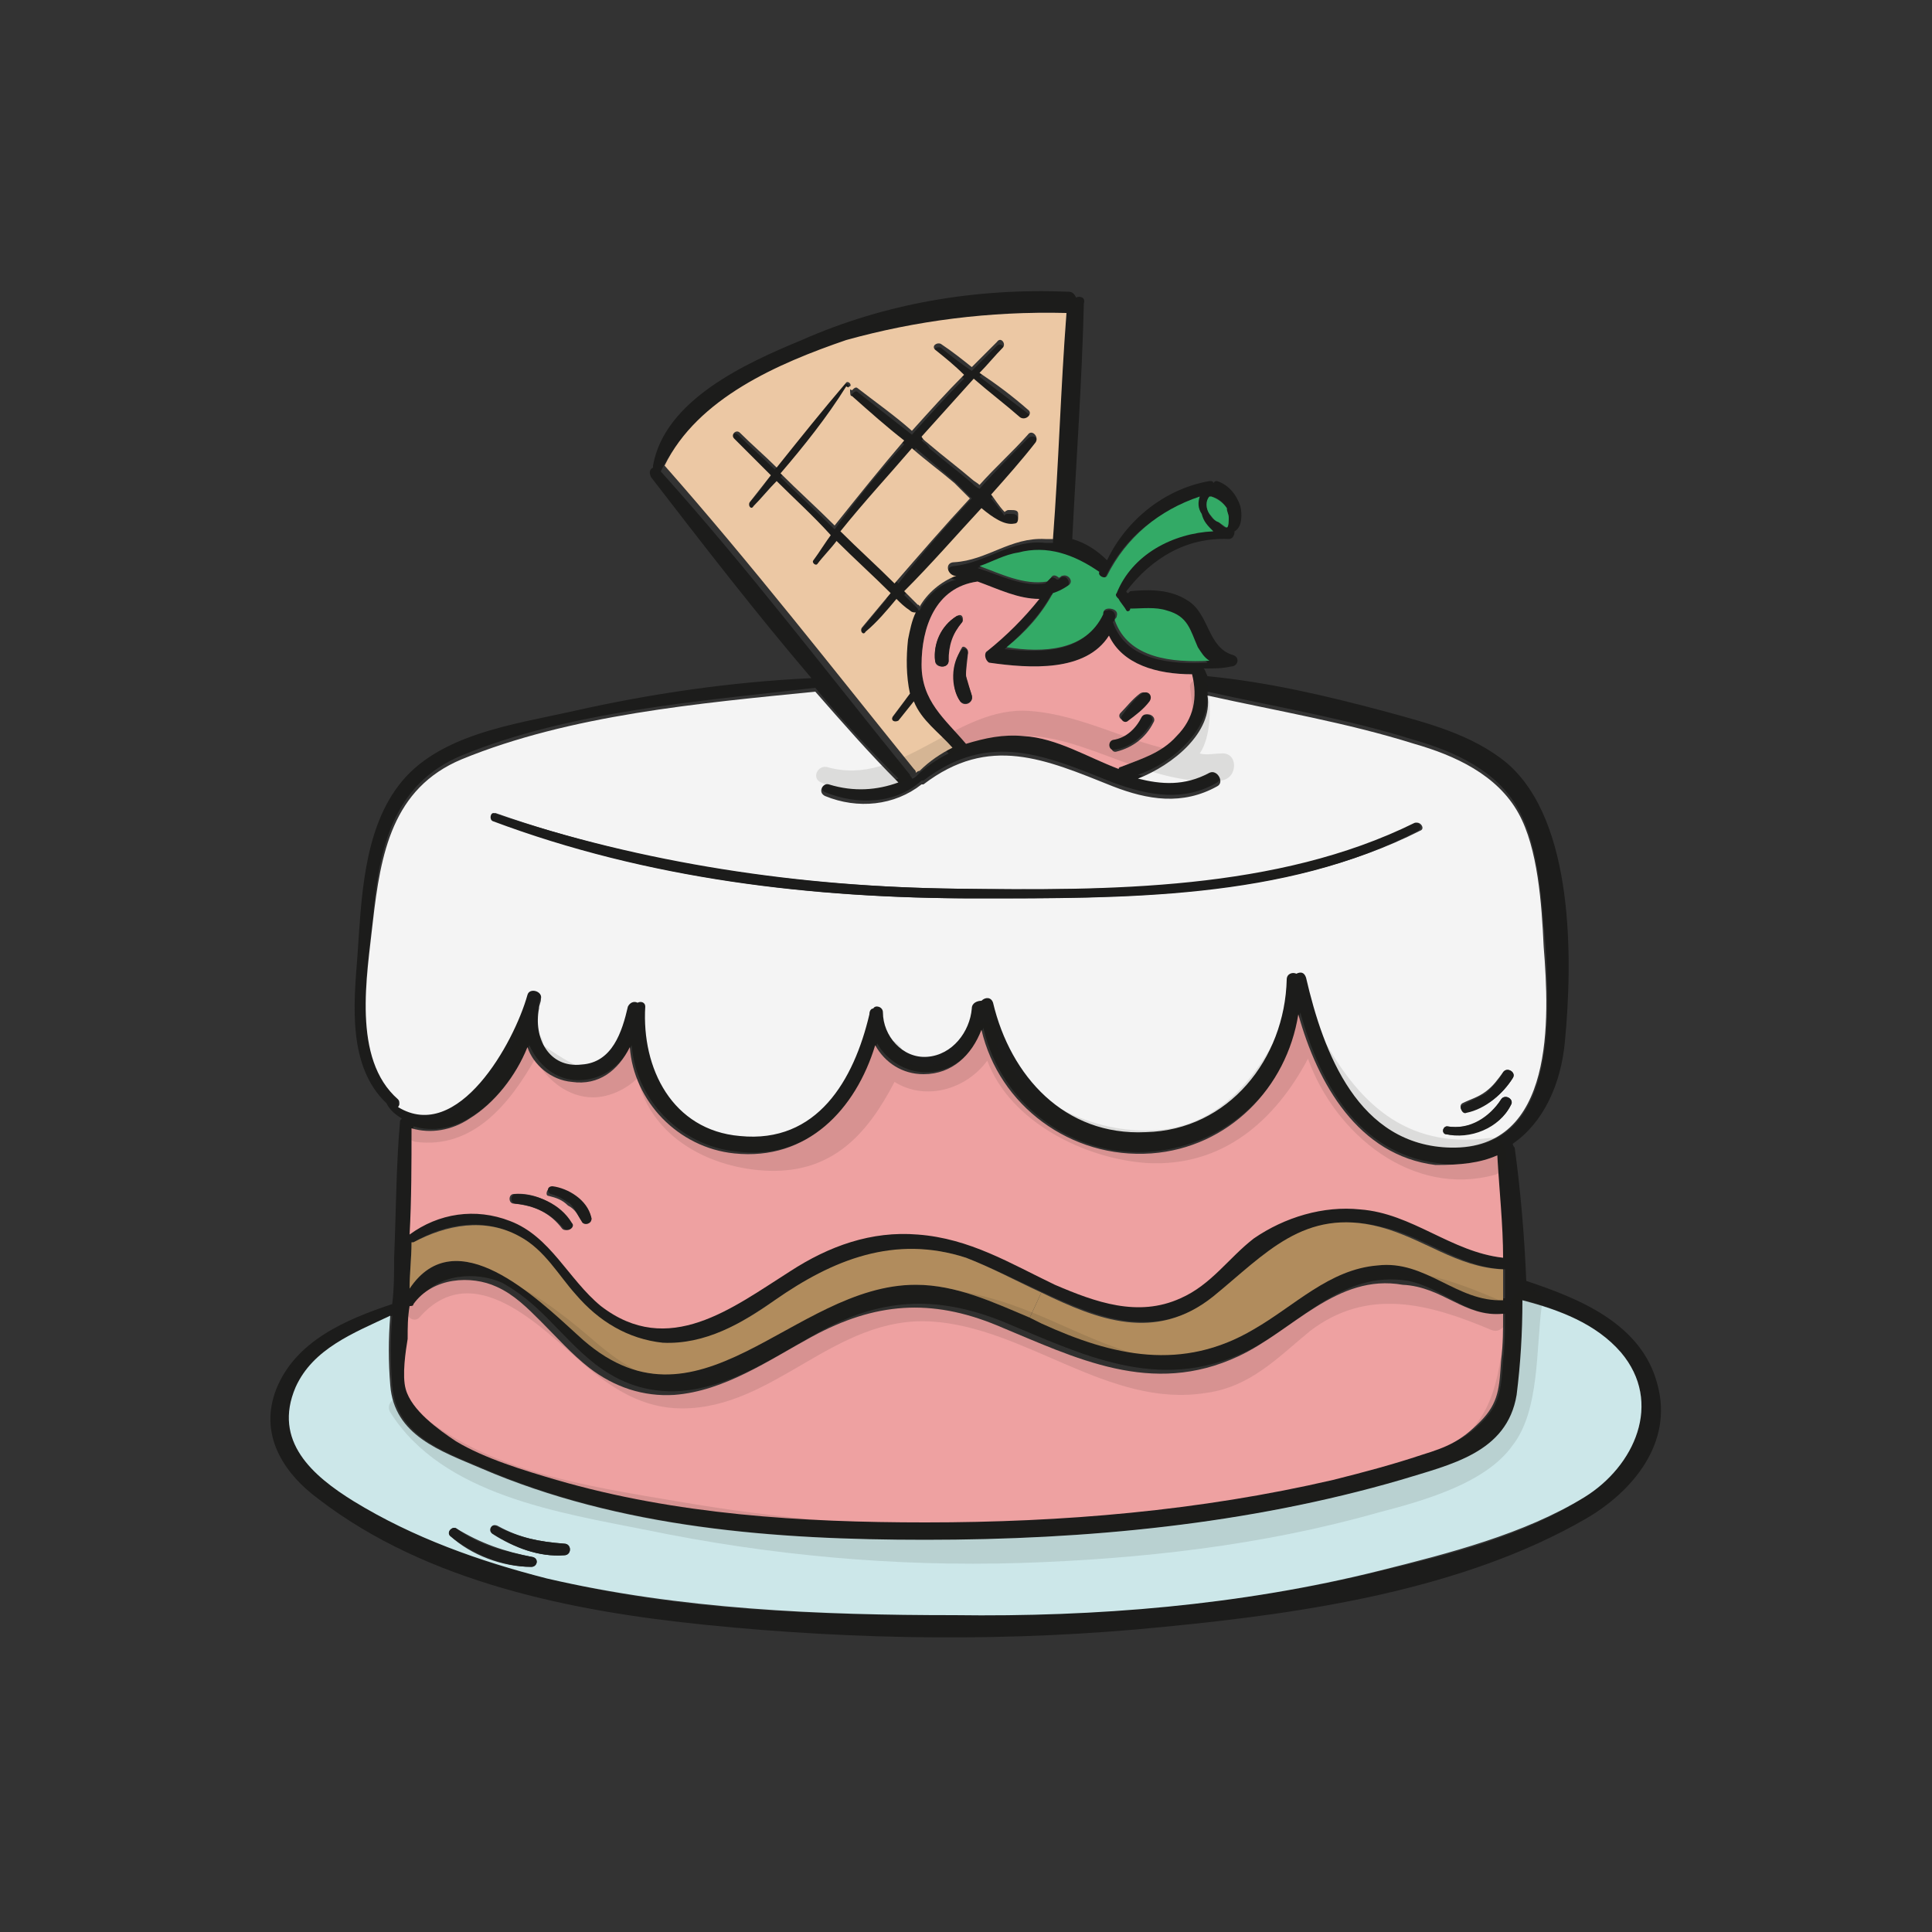 <?xml version="1.0" encoding="utf-8"?>
<!-- Generator: Adobe Illustrator 23.0.1, SVG Export Plug-In . SVG Version: 6.00 Build 0)  -->
<svg version="1.1" id="Layer_1" xmlns="http://www.w3.org/2000/svg" xmlns:xlink="http://www.w3.org/1999/xlink" x="0px" y="0px"
	 viewBox="0 0 100 100" style="enable-background:new 0 0 100 100;" xml:space="preserve">
<rect x="0" y="0" width="100" height="100" fill="#333333" stroke="none"/>
<style type="text/css">
	.st0{fill:#1C1C1B;}
	.st1{fill:#CCE7E9;}
	.st2{fill:#F4F4F4;}
	.st3{fill:#B18C5D;}
	.st4{fill:#EEA1A1;}
	.st5{fill:#33AA66;}
	.st6{fill:#ECC8A4;}
	.st7{opacity:0.11;fill:#1C1C1B;}
</style>
<g>
	<path class="st0" d="M85.8,71.7c0.8,3-1.3,5.5-3.7,6.9c-6.4,3.7-14.6,4.9-21.8,5.6c-7.9,0.8-15.9,0.7-23.8-0.1
		c-6.9-0.7-14.4-2.2-20-6.5c-1.9-1.4-3.1-3.4-2.2-5.7c1-2.5,3.6-3.6,6-4.4c0.1-0.8,0.1-1.6,0.1-2.4c0.1-2.3,0.1-4.7,0.3-7
		c0-0.1,0-0.1,0.1-0.2c-0.3-0.2-0.6-0.4-0.8-0.8c-2-1.9-1.7-5.1-1.5-7.6c0.2-2.9,0.3-6.4,2.1-8.8c2-2.7,6-3.2,9.1-3.9
		c4-0.9,8.1-1.5,12.3-1.7c-2.9-3.4-5.6-6.9-8.3-10.4c-0.1-0.2-0.1-0.4,0.1-0.5c0,0,0,0,0-0.1c0.6-3.4,4.8-5.3,7.7-6.5
		c4.3-1.9,9-2.7,13.8-2.5c0.2,0,0.3,0.1,0.4,0.3c0.2-0.1,0.5,0,0.4,0.3c-0.1,4.1-0.4,8.2-0.6,12.2c0.7,0.2,1.3,0.6,1.8,1.1
		c1-2.1,3-3.7,5.3-4.1c0.1,0,0.2,0,0.2,0.1c0.1-0.1,0.1-0.1,0.2-0.1c0.6,0.2,1,0.7,1.2,1.3c0.1,0.4,0.1,1.1-0.3,1.3
		c0,0.2-0.1,0.4-0.3,0.4c-2.2-0.1-4,1-5.3,2.7c0,0,0,0.1,0.1,0.1c0,0,0.1-0.1,0.1-0.1c1-0.1,2.1-0.1,3,0.5c1.1,0.7,1,2.4,2.3,2.8
		c0.4,0.1,0.3,0.6-0.1,0.6c-0.4,0.1-0.9,0.1-1.4,0.1c0.1,0.1,0.1,0.2,0.2,0.4c3.1,0.3,6.1,1,9.1,1.8c2.2,0.6,4.6,1.2,6.4,2.7
		c3.5,3,3.4,10.2,3,14.4c-0.2,2.2-1.1,4.2-2.7,5.3c0,0,0,0.1,0.1,0.2c0.3,2.2,0.5,4.5,0.6,6.9c0,0,0,0,0,0
		C81.7,67.2,85,68.5,85.8,71.7z M82,77.5c2.6-1.6,4.1-4.9,1.9-7.5c-1.3-1.5-3.2-2.2-5-2.7c0,1.7-0.1,3.3-0.3,4.9
		c-0.5,3-3.4,3.7-6,4.4c-8,2.3-16.3,3.1-24.6,3.1c-7.8,0-15.8-0.6-23-3.7c-2.1-0.9-4.5-1.7-4.7-4.3c-0.1-1.2-0.1-2.4,0-3.6
		c-1.9,0.8-4,1.7-4.9,3.7c-1.3,2.8,0.9,4.5,3,5.9c3.1,1.9,6.5,3.2,10,4c6.8,1.7,14.1,1.9,21.1,1.9c7.4,0,14.8-0.5,22-2.3
		C74.9,80.5,78.9,79.5,82,77.5z M75.2,59.4c5.4,0.1,5-6.7,4.8-10.4c-0.2-2.2-0.3-5.1-1.4-7.1c-1.1-2-3.3-3-5.4-3.6
		c-3.5-1.1-7.1-1.7-10.7-2.5c0.2,1.9-1.8,3.7-3.6,4.3c1.2,0.3,2.4,0.4,3.7-0.3c0.4-0.2,0.8,0.4,0.4,0.7c-1.7,1-3.5,0.7-5.4,0
		c-3.5-1.4-6.4-2.7-9.8-0.1c0,0-0.1,0-0.1,0c-1.3,1.2-3.3,1.3-5,0.6c-0.3-0.1-0.1-0.7,0.2-0.6c1.3,0.4,2.5,0.3,3.6-0.1
		c-1.5-1.5-2.9-3-4.3-4.7c-6,0.7-12.7,1.2-18.3,3.5c-3.6,1.5-4.3,4.9-4.6,8.4c-0.3,2.8-1.1,7.1,1.3,9.2c0.1,0.1,0.1,0.3,0,0.4
		c3.1,1.9,6-3.3,6.7-5.8c0.1-0.5,0.8-0.3,0.7,0.2c0,0.2-0.1,0.3-0.1,0.5c-0.3,1.4,0.5,3,2.2,2.9c1.5-0.1,2.1-1.8,2.4-3
		c0.1-0.2,0.3-0.3,0.5-0.2c0.2-0.1,0.4,0,0.4,0.2c-0.2,3.2,1.4,6.3,4.9,6.7c4,0.4,5.9-3,6.7-6.3c0-0.2,0.1-0.2,0.2-0.3
		c0.2-0.2,0.5-0.1,0.5,0.2c0,1.2,1,2.4,2.3,2.3c1.2-0.1,2.1-1.3,2.3-2.5c0-0.3,0.3-0.4,0.5-0.4c0.2-0.2,0.5-0.1,0.6,0.1
		c1,3.8,3.8,6.8,7.9,6.7c4.3-0.2,7.2-3.8,7.3-7.9c0-0.3,0.3-0.4,0.5-0.3c0.2-0.1,0.5,0,0.5,0.2C68.6,54.5,70.4,59.4,75.2,59.4z
		 M71.4,65.4c2.5-0.2,4.1,2,6.5,1.8c0-0.5,0-1,0-1.5c-2.4-0.1-4.1-1.7-6.4-2.2c-3.9-1-5.9,1.5-8.6,3.6c-3,2.3-5.9,1.2-8.9-0.2
		c-1.3-0.6-2.7-1.3-4-1.8c-3.7-1.2-6.9,0.2-9.9,2.2c-1.8,1.2-3.6,2.4-5.8,2.2c-1.9-0.1-3.3-1.1-4.5-2.5c-0.9-1-1.6-2.3-2.9-3
		c-1.8-1-3.8-0.7-5.5,0.3c0,0,0,0-0.1,0c0,0.8-0.1,1.6-0.1,2.4c2.4-3.6,6.7,0.5,8.7,2.4c6.2,5.8,11.1-2.7,17.5-2.6
		c2.1,0,4,0.9,5.9,1.7c0.2,0.1,0.4,0.2,0.6,0.3c3.7,1.6,7.3,2.5,11,0.3C67.1,67.5,68.8,65.7,71.4,65.4z M77.8,70.4
		c0.1-0.8,0.1-1.6,0.1-2.4c-2,0.2-3.1-1.3-5-1.7c-3.5-0.6-5.7,2.4-8.5,3.7c-4.5,2.1-8.4,0.1-12.5-1.6c-3.5-1.4-6.4-1.2-9.6,0.6
		c-2.3,1.3-4.5,2.8-7.1,3c-1.7,0.1-3.1-0.4-4.4-1.4c-0.9-0.7-1.7-1.6-2.5-2.4c-0.7-0.7-1.4-1.3-2.3-1.8c-1.3-0.6-3.4-0.5-4.3,0.9
		c-0.1,0.1-0.1,0.1-0.2,0.1c0,0.6,0,1.1-0.1,1.7c0,0.7-0.3,2-0.1,2.6c0.3,1.1,1.7,2.2,2.6,2.7c1.5,0.9,3.5,1.5,5.2,2
		c6.2,1.9,12.7,2.3,19.1,2.2c7.1,0,14.2-0.6,21.1-2.2c1.5-0.4,3.1-0.8,4.6-1.3c1.3-0.4,2-0.6,3-1.7C77.7,72.5,77.7,71.7,77.8,70.4z
		 M77.8,65.1c-0.1-1.8-0.2-3.6-0.3-5.3c-0.9,0.4-1.9,0.6-3.1,0.4c-4.1-0.5-6.1-4.2-7.1-7.8c-0.6,3.8-3.6,6.8-7.6,7.2
		c-4.1,0.4-7.9-2.4-8.8-6.4c-0.5,1.3-1.5,2.3-3,2.3c-1,0-2-0.6-2.5-1.5c-1,3.3-3.5,6.1-7.3,5.6c-2.9-0.3-5.2-2.7-5.4-5.5
		c-0.6,1.1-1.6,1.9-3,1.8c-1.1-0.1-1.9-0.9-2.3-1.8c-0.7,1.5-1.7,2.9-3,3.7c-0.9,0.6-2,0.8-3,0.5c0,1.8,0,3.7-0.1,5.5
		c1.5-1.1,3.4-1.3,5.2-0.7c2.2,0.8,3,3,4.7,4.4c3.5,2.8,6.7,0.2,9.8-1.8c2-1.3,4.2-2,6.6-1.9c2.6,0.2,4.7,1.5,7.1,2.6
		c2,1,4.3,1.7,6.5,0.7c1.5-0.7,2.4-2.1,3.8-3.1c1.6-1.1,3.5-1.7,5.5-1.5C73.1,62.8,75.1,64.8,77.8,65.1z M63.5,27.3
		c0.1,0,0.1-0.4,0.1-0.5c0-0.2-0.1-0.3-0.1-0.5c-0.2-0.3-0.4-0.5-0.8-0.6c0,0,0,0-0.1,0c-0.2,0.3-0.2,0.6,0,0.9
		c0.1,0.2,0.2,0.3,0.4,0.4C63.1,27,63.4,27.4,63.5,27.3z M62.8,27.5C62.8,27.5,62.8,27.5,62.8,27.5c-0.3-0.2-0.6-0.5-0.7-0.8
		c-0.1-0.3-0.1-0.6-0.1-0.9c-2.1,0.7-3.8,2-4.8,4.1c-0.1,0.2-0.5,0.1-0.4-0.2c0,0,0,0,0,0c0,0,0,0,0,0c-1.3-0.8-2.6-1.3-4.2-1
		c-0.7,0.2-1.3,0.5-2,0.7c1.2,0.4,2.4,1,3.5,0.8c0.1-0.1,0.1-0.1,0.2-0.2c0.1-0.2,0.3-0.1,0.4,0c0.1,0,0.1,0,0.2-0.1
		c0.3-0.2,0.6,0.3,0.3,0.5c-0.3,0.2-0.5,0.3-0.8,0.4c-0.6,1.1-1.5,2-2.4,2.8c1.9,0.2,4.1,0.2,5-1.7c0,0,0,0,0,0
		c0-0.2,0.1-0.3,0.3-0.3c0.2-0.1,0.5,0.1,0.4,0.4c0,0.1,0,0.1-0.1,0.2c0.7,2,3,2.2,4.9,2.1c-0.2-0.2-0.4-0.4-0.6-0.7
		c-0.5-0.9-0.6-1.6-1.6-1.9c-0.6-0.2-1.3-0.1-1.9-0.1c0,0.1-0.1,0.2-0.2,0.1c-0.2-0.2-0.3-0.4-0.4-0.6c-0.1-0.1-0.1-0.2-0.1-0.3
		C58.6,28.7,60.7,27.5,62.8,27.5z M60.9,38.1c0.8-0.9,1.1-2.1,0.8-3.2c-1.8,0-3.6-0.5-4.3-2c-1.2,1.9-4.1,1.7-6.2,1.4
		c-0.2,0-0.3-0.4-0.1-0.6c1-0.8,1.9-1.7,2.7-2.7c-1.1,0-2.1-0.5-3.2-0.9c-2.2,0.3-2.9,2.4-2.9,4.3c0,1.9,1.2,2.8,2.3,4.1
		c0,0,0,0,0,0c0.9-0.4,1.9-0.5,3-0.4c1.7,0.1,3.3,1.1,4.9,1.7c0,0,0.1-0.1,0.1-0.1C59,39.3,60.1,39,60.9,38.1z M55.2,16.2
		C55.2,16.2,55.2,16.2,55.2,16.2c-4-0.1-7.8,0.4-11.6,1.7c-3.5,1.2-7.7,3-9.4,6.5c4.5,5,8.6,10.4,12.9,15.7c0,0.1,0.1,0.1,0.1,0.2
		c0.1,0,0.2-0.1,0.2-0.1c0,0,0,0,0,0c0.5-0.5,1.1-0.9,1.7-1.2c-0.7-0.8-1.5-1.4-2-2.4l-0.8,1c-0.1,0.1-0.4-0.1-0.3-0.2
		c0.3-0.4,0.6-0.8,0.9-1.2c-0.3-0.9-0.2-1.9-0.1-2.8c0.1-0.5,0.2-0.9,0.4-1.4c-0.1,0-0.2,0-0.3-0.1c-0.2-0.2-0.4-0.4-0.7-0.6
		c-0.5,0.6-1.1,1.1-1.6,1.7c-0.2,0.2-0.4-0.1-0.2-0.2c0.5-0.6,1-1.2,1.5-1.8c-0.9-0.9-1.9-1.8-2.8-2.7c-0.3,0.4-0.7,0.8-1,1.2
		c-0.1,0.1-0.3,0-0.2-0.2c0.3-0.4,0.6-0.9,0.9-1.3C42,26.8,41,25.9,40.1,25c-0.4,0.4-0.8,0.9-1.2,1.3c-0.2,0.2-0.4-0.1-0.2-0.2
		c0.4-0.4,0.8-0.9,1.1-1.4c-0.6-0.6-1.2-1.2-1.9-1.9c-0.2-0.2,0.1-0.5,0.3-0.3c0.6,0.6,1.3,1.2,1.9,1.8c1.2-1.5,2.3-3,3.6-4.4
		c0.1-0.1,0.3,0,0.2,0.2c0,0,0,0.1-0.1,0.1c-1,1.6-2.2,3.1-3.4,4.5c0.9,0.9,1.9,1.8,2.8,2.7c1.1-1.5,2.3-3,3.6-4.4
		c-0.9-0.8-1.8-1.5-2.7-2.3c-0.1-0.1-0.1-0.2,0-0.3c0.1-0.1,0.2-0.2,0.3-0.1c0.9,0.7,1.9,1.5,2.8,2.2c0.9-1,1.8-2,2.7-2.9
		c-0.5-0.4-1-0.8-1.5-1.3c-0.2-0.2,0.1-0.4,0.3-0.3c0.5,0.4,1,0.8,1.6,1.2c0.4-0.4,0.9-0.9,1.3-1.3c0.2-0.2,0.5,0.1,0.3,0.3
		c-0.4,0.4-0.8,0.9-1.2,1.3c0.8,0.6,1.7,1.3,2.5,1.9c0.3,0.2-0.1,0.6-0.4,0.4c-0.8-0.6-1.6-1.3-2.4-2c-0.9,1-1.8,2-2.7,3
		c0.1,0.1,0.3,0.2,0.4,0.4c0.7,0.6,1.5,1.2,2.2,1.8c0.1,0.1,0.2,0.2,0.4,0.3c0.8-0.9,1.7-1.8,2.5-2.6c0.3-0.3,0.7,0.1,0.4,0.4
		c-0.8,0.9-1.6,1.8-2.3,2.7c0,0,0,0,0,0c0.1,0.1,0.4,0.5,0.7,0.9c0-0.1,0.1-0.1,0.2-0.1c0,0,0.1,0,0.1,0c0.2,0,0.3,0,0.4,0.2l0,0.1
		c0,0.2,0,0.4-0.2,0.4c-0.5,0.1-1.1-0.3-1.7-0.8c-1.3,1.5-2.6,2.9-4,4.3c0.2,0.2,0.4,0.4,0.7,0.7c0,0,0,0.1,0.1,0.1
		c0.4-0.8,1.1-1.4,1.9-1.6c0,0-0.1,0-0.1,0c-0.4-0.1-0.5-0.7,0-0.7c1.7-0.2,3-1.4,4.7-1.2c0.1,0,0.3,0,0.4,0
		C54.7,24,54.9,20.1,55.2,16.2z M50.3,25.8c-0.3-0.3-0.6-0.6-0.8-0.8c-0.7-0.6-1.4-1.2-2.1-1.8c-1.3,1.4-2.5,2.8-3.7,4.3
		c0.9,0.9,1.9,1.8,2.8,2.7C47.6,28.8,48.9,27.3,50.3,25.8z"/>
	<path class="st1" d="M83.9,70c2.2,2.6,0.7,5.9-1.9,7.5c-3.1,1.9-7,2.9-10.6,3.8c-7.2,1.8-14.7,2.4-22,2.3c-7,0-14.2-0.3-21.1-1.9
		c-3.5-0.9-6.9-2.1-10-4c-2.1-1.3-4.2-3.1-3-5.9c0.9-2,3-2.8,4.9-3.7c-0.1,1.2-0.1,2.4,0,3.6c0.2,2.6,2.6,3.4,4.7,4.3
		c7.2,3.1,15.2,3.7,23,3.7c8.3,0,16.7-0.8,24.6-3.1c2.6-0.8,5.5-1.4,6-4.4c0.2-1.6,0.3-3.2,0.3-4.9C80.7,67.8,82.6,68.5,83.9,70z
		 M29.2,80.5c0.4,0,0.4-0.6,0-0.6c-1.3-0.1-2.3-0.3-3.4-0.9c-0.3-0.2-0.5,0.2-0.2,0.4C26.6,80.1,27.9,80.6,29.2,80.5z M27.5,81.1
		c0.3,0,0.4-0.4,0.1-0.5c-1.5-0.3-2.7-0.7-4-1.5c-0.2-0.1-0.5,0.2-0.3,0.4C24.4,80.5,26,81.1,27.5,81.1z"/>
	<path class="st2" d="M79.9,49c0.3,3.7,0.6,10.5-4.8,10.4c-4.8-0.1-6.6-4.9-7.5-8.8c-0.1-0.3-0.3-0.3-0.5-0.2
		c-0.2-0.1-0.5,0-0.5,0.3c-0.1,4.1-3,7.8-7.3,7.9c-4.2,0.2-7-2.9-7.9-6.7c-0.1-0.3-0.4-0.3-0.6-0.1c-0.2,0-0.5,0.1-0.5,0.4
		c-0.1,1.2-1,2.4-2.3,2.5c-1.3,0.1-2.3-1.1-2.3-2.3c0-0.3-0.4-0.4-0.5-0.2c-0.1,0-0.2,0.1-0.2,0.3c-0.8,3.4-2.7,6.7-6.7,6.3
		c-3.5-0.3-5.1-3.5-4.9-6.7c0-0.2-0.2-0.3-0.4-0.2c-0.2-0.1-0.4,0-0.5,0.2c-0.3,1.3-0.8,2.9-2.4,3c-1.7,0.2-2.5-1.4-2.2-2.9
		c0-0.2,0.1-0.3,0.1-0.5c0.1-0.4-0.6-0.6-0.7-0.2c-0.7,2.5-3.6,7.7-6.7,5.8c0.1-0.1,0.1-0.3,0-0.4c-2.4-2.1-1.6-6.4-1.3-9.2
		c0.4-3.5,1-6.9,4.6-8.4c5.6-2.3,12.3-2.9,18.3-3.5c1.4,1.6,2.8,3.2,4.3,4.7c-1.1,0.4-2.3,0.5-3.6,0.1c-0.3-0.1-0.6,0.4-0.2,0.6
		c1.7,0.7,3.6,0.5,5-0.6c0,0,0.1,0,0.1,0c3.4-2.6,6.3-1.3,9.8,0.1c1.8,0.7,3.6,1,5.4,0c0.4-0.2,0-0.9-0.4-0.7
		c-1.3,0.7-2.5,0.6-3.7,0.3c1.8-0.7,3.9-2.4,3.6-4.3c3.6,0.8,7.2,1.4,10.7,2.5c2.1,0.6,4.3,1.6,5.4,3.6C79.6,43.9,79.8,46.8,79.9,49
		z M78.3,55.8c0.2-0.3-0.3-0.6-0.5-0.3c-0.3,0.4-0.5,0.7-0.9,1c-0.4,0.3-0.8,0.4-1.2,0.6c-0.2,0.1-0.1,0.5,0.2,0.4
		C76.9,57.4,77.8,56.6,78.3,55.8z M78.2,57.2c0.2-0.3-0.3-0.6-0.5-0.3c-0.6,1-1.6,1.6-2.8,1.4c-0.2,0-0.3,0.3-0.1,0.4
		C76.1,58.9,77.6,58.4,78.2,57.2z M73.5,43c0.3-0.1,0-0.5-0.2-0.4c-7.2,3.6-15.8,3.5-23.7,3.4c-8.2-0.1-16.2-1.2-23.9-3.9
		c-0.2-0.1-0.3,0.3-0.1,0.4c8,3,16.5,4,25,4C58.1,46.5,66.6,46.5,73.5,43z"/>
	<path class="st0" d="M77.8,55.5c0.2-0.3,0.7,0,0.5,0.3c-0.5,0.8-1.4,1.6-2.4,1.8c-0.2,0.1-0.4-0.3-0.2-0.4c0.4-0.2,0.8-0.4,1.2-0.6
		C77.3,56.2,77.6,55.9,77.8,55.5z"/>
	<path class="st0" d="M77.7,56.9c0.2-0.3,0.7,0,0.5,0.3c-0.6,1.2-2.1,1.8-3.4,1.5c-0.2-0.1-0.1-0.4,0.1-0.4
		C76.1,58.5,77.1,57.8,77.7,56.9z"/>
	<path class="st3" d="M77.8,67.3c-2.4,0.1-4-2.1-6.5-1.8c-2.5,0.2-4.3,2.1-6.4,3.3c-3.7,2.2-7.3,1.4-11-0.3
		c-0.2-0.1-0.4-0.2-0.6-0.3l0.6-1.3c2.9,1.4,5.9,2.6,8.9,0.2c2.7-2.2,4.7-4.6,8.6-3.6c2.3,0.6,4,2.1,6.4,2.2
		C77.8,66.3,77.8,66.8,77.8,67.3z"/>
	<path class="st4" d="M77.8,68c0,0.8,0,1.6-0.1,2.4c-0.1,1.4-0.1,2.2-1.1,3.2c-1,1-1.7,1.3-3,1.7c-1.5,0.5-3,0.9-4.6,1.3
		c-6.9,1.6-14,2.2-21.1,2.2c-6.4,0-12.9-0.4-19.1-2.2c-1.7-0.5-3.7-1.1-5.2-2c-0.9-0.6-2.3-1.6-2.6-2.7c-0.2-0.7,0-2,0.1-2.6
		c0-0.6,0-1.1,0.1-1.7c0.1,0,0.2,0,0.2-0.1c1-1.4,3-1.5,4.3-0.9c0.9,0.4,1.6,1.1,2.3,1.8c0.8,0.8,1.6,1.7,2.5,2.4
		c1.3,1,2.8,1.5,4.4,1.4c2.6-0.2,4.9-1.8,7.1-3c3.3-1.8,6.2-2,9.6-0.6c4.1,1.7,8,3.7,12.5,1.6c2.8-1.3,5.1-4.3,8.5-3.7
		C74.7,66.6,75.8,68.2,77.8,68z"/>
	<path class="st4" d="M77.5,59.8c0.1,1.8,0.3,3.6,0.3,5.3c-2.7-0.3-4.7-2.3-7.4-2.5c-1.9-0.2-3.9,0.4-5.5,1.5
		c-1.3,1-2.2,2.4-3.8,3.1c-2.2,1-4.4,0.2-6.5-0.7c-2.3-1.1-4.4-2.4-7.1-2.6c-2.4-0.2-4.6,0.6-6.6,1.9c-3,1.9-6.3,4.5-9.8,1.8
		c-1.7-1.4-2.6-3.6-4.7-4.4c-1.8-0.7-3.7-0.4-5.2,0.7c0.1-1.8,0.1-3.7,0.1-5.5c1,0.3,2.1,0.1,3-0.5c1.3-0.8,2.4-2.2,3-3.7
		c0.3,0.9,1.2,1.7,2.3,1.8c1.4,0.2,2.4-0.6,3-1.8c0.2,2.8,2.5,5.2,5.4,5.5c3.8,0.4,6.3-2.3,7.3-5.6c0.5,0.9,1.4,1.5,2.5,1.5
		c1.5,0,2.5-1,3-2.3c0.9,3.9,4.6,6.7,8.8,6.4c4-0.3,7-3.4,7.6-7.2c1,3.6,3.1,7.3,7.1,7.8C75.6,60.3,76.6,60.2,77.5,59.8z M30.1,63.2
		c0.2,0.3,0.6,0.1,0.5-0.2c-0.3-0.9-1.3-1.5-2.1-1.5c-0.2,0-0.3,0.4-0.1,0.4c0.4,0.1,0.7,0.2,1,0.5C29.8,62.6,29.9,62.9,30.1,63.2z
		 M29.1,63.6c0.2,0.2,0.6-0.1,0.4-0.3c-0.6-1-1.8-1.6-2.9-1.5c-0.3,0-0.3,0.5,0,0.5C27.7,62.4,28.5,62.8,29.1,63.6z"/>
	<path class="st0" d="M73.2,42.6c0.2-0.1,0.5,0.2,0.2,0.4c-6.9,3.6-15.4,3.5-22.9,3.5c-8.5,0-17-1-25-4c-0.2-0.1-0.1-0.5,0.1-0.4
		c7.7,2.6,15.8,3.8,23.9,3.9C57.4,46.1,66.1,46.1,73.2,42.6z"/>
	<path class="st5" d="M63.6,26.8c0,0.1,0,0.5-0.1,0.5c-0.1,0-0.4-0.3-0.5-0.3c-0.2-0.1-0.3-0.3-0.4-0.4c-0.2-0.3-0.2-0.7,0-0.9
		c0,0,0,0,0.1,0c0.3,0.1,0.6,0.3,0.8,0.6C63.5,26.5,63.6,26.6,63.6,26.8z"/>
	<path class="st5" d="M62.8,27.5C62.8,27.5,62.8,27.5,62.8,27.5c-2.1,0.1-4.2,1.2-5,3.2c-0.1,0.1,0,0.2,0.1,0.3
		c0.1,0.2,0.3,0.4,0.4,0.6c0.1,0.1,0.2,0,0.2-0.1c0.6,0,1.3-0.1,1.9,0.1c1.1,0.3,1.2,1,1.6,1.9c0.2,0.3,0.3,0.5,0.6,0.7
		c-1.9,0.1-4.2-0.1-4.9-2.1c0-0.1,0.1-0.1,0.1-0.2c0.1-0.3-0.2-0.4-0.4-0.4c-0.2,0-0.3,0.1-0.3,0.3c0,0,0,0,0,0
		c-0.9,1.9-3.1,2-5,1.7c1-0.8,1.8-1.7,2.4-2.8c0.3-0.1,0.5-0.2,0.8-0.4c0.3-0.2,0-0.6-0.3-0.5c-0.1,0-0.1,0.1-0.2,0.1
		c-0.1-0.1-0.3-0.2-0.4,0c-0.1,0.1-0.1,0.1-0.2,0.2c-1.2,0.2-2.4-0.4-3.5-0.8c0.6-0.2,1.3-0.6,2-0.7c1.5-0.4,2.9,0.1,4.2,1
		c0,0,0,0,0,0c0,0,0,0,0,0c-0.1,0.2,0.3,0.4,0.4,0.2c1-2,2.7-3.4,4.8-4.1c-0.1,0.3-0.1,0.6,0.1,0.9C62.3,27,62.5,27.2,62.8,27.5z"/>
	<path class="st4" d="M61.7,34.9c0.3,1.2,0.1,2.3-0.8,3.2c-0.8,0.9-1.9,1.2-2.9,1.6c-0.1,0-0.1,0.1-0.1,0.1
		c-1.6-0.6-3.2-1.6-4.9-1.7c-1.1-0.1-2,0.1-3,0.4c0,0,0,0,0,0c-1.1-1.3-2.3-2.2-2.3-4.1c0-1.9,0.7-4,2.9-4.3
		c1.1,0.4,2.1,0.9,3.2,0.9c-0.8,1-1.7,1.9-2.7,2.7c-0.2,0.1-0.1,0.5,0.1,0.6c2.1,0.3,5,0.5,6.2-1.4C58.1,34.4,59.9,34.9,61.7,34.9z
		 M59.7,37.4c0.2-0.3-0.3-0.6-0.5-0.3c-0.3,0.6-0.8,1-1.5,1.3c-0.3,0.1-0.2,0.6,0.1,0.5C58.6,38.7,59.3,38.2,59.7,37.4z M59.4,36.3
		c0.2-0.3-0.1-0.6-0.4-0.4c-0.4,0.3-0.7,0.7-1,1c-0.2,0.2,0.1,0.5,0.3,0.3C58.7,37,59.1,36.7,59.4,36.3z M49.7,36.3
		c0.2,0.3,0.7,0.1,0.6-0.3c-0.1-0.4-0.3-0.7-0.3-1.1c0-0.4,0.1-0.8,0.1-1.2c0-0.1-0.2-0.3-0.3-0.2C49.3,34.3,49.2,35.6,49.7,36.3z
		 M49.8,32.2c0.1-0.2,0-0.5-0.3-0.3c-0.8,0.5-1.2,1.5-1.1,2.3c0,0.4,0.7,0.4,0.7,0C49,33.4,49.3,32.8,49.8,32.2z"/>
	<path class="st0" d="M59.1,37.1c0.2-0.3,0.7,0,0.5,0.3c-0.4,0.7-1.1,1.3-1.9,1.4c-0.3,0.1-0.4-0.4-0.1-0.5
		C58.3,38.2,58.8,37.7,59.1,37.1z"/>
	<path class="st0" d="M59.1,35.9c0.3-0.2,0.6,0.1,0.4,0.4c-0.3,0.4-0.7,0.7-1.1,1c-0.2,0.2-0.5-0.1-0.3-0.3
		C58.4,36.6,58.7,36.2,59.1,35.9z"/>
	<path class="st6" d="M55.2,16.2C55.2,16.2,55.2,16.2,55.2,16.2c-0.3,3.9-0.4,7.8-0.7,11.7c-0.1,0-0.3,0-0.4,0
		c-1.8-0.1-3,1.1-4.7,1.2c-0.5,0-0.4,0.6,0,0.7c0,0,0.1,0,0.1,0c-0.8,0.3-1.5,0.9-1.9,1.6c0,0,0-0.1-0.1-0.1
		c-0.2-0.2-0.4-0.4-0.7-0.7c1.4-1.4,2.7-2.9,4-4.3c0.6,0.5,1.2,0.9,1.7,0.8c0.2,0,0.2-0.2,0.2-0.4l0-0.1c0-0.2-0.2-0.2-0.4-0.2
		c0,0-0.1,0-0.1,0c-0.1,0-0.2,0.1-0.2,0.1c-0.3-0.3-0.6-0.8-0.7-0.9c0,0,0,0,0,0c0.8-0.9,1.6-1.8,2.3-2.7c0.2-0.3-0.2-0.7-0.4-0.4
		c-0.8,0.9-1.7,1.7-2.5,2.6c-0.1-0.1-0.3-0.2-0.4-0.3c-0.7-0.6-1.5-1.2-2.2-1.8c-0.1-0.1-0.3-0.2-0.4-0.4c0.9-1,1.8-2,2.7-3
		c0.8,0.7,1.6,1.3,2.4,2c0.3,0.2,0.7-0.2,0.4-0.4c-0.8-0.7-1.6-1.3-2.5-1.9c0.4-0.4,0.8-0.9,1.2-1.3c0.2-0.2-0.1-0.6-0.3-0.3
		c-0.4,0.4-0.9,0.9-1.3,1.3c-0.5-0.4-1-0.8-1.6-1.2c-0.2-0.1-0.5,0.1-0.3,0.3c0.5,0.4,1,0.8,1.5,1.3c-0.9,0.9-1.8,1.9-2.7,2.9
		c-0.9-0.8-1.9-1.5-2.8-2.2c-0.1-0.1-0.2,0-0.3,0.1l-0.2-0.1c0,0,0-0.1,0.1-0.1c0.1-0.1-0.1-0.3-0.2-0.2c-1.2,1.4-2.4,2.9-3.6,4.4
		c-0.6-0.6-1.3-1.2-1.9-1.8c-0.2-0.2-0.5,0.1-0.3,0.3c0.6,0.6,1.2,1.2,1.9,1.9c-0.4,0.5-0.7,0.9-1.1,1.4c-0.1,0.2,0.1,0.4,0.2,0.2
		c0.4-0.4,0.8-0.9,1.2-1.3c0.9,0.9,1.9,1.8,2.8,2.8c-0.3,0.4-0.6,0.9-0.9,1.3c-0.1,0.1,0.1,0.3,0.2,0.2c0.3-0.4,0.7-0.8,1-1.2
		c0.9,0.9,1.9,1.8,2.8,2.7c-0.5,0.6-1,1.2-1.5,1.8c-0.1,0.2,0.1,0.4,0.2,0.2c0.6-0.5,1.1-1.1,1.6-1.7c0.2,0.2,0.4,0.4,0.7,0.6
		c0.1,0.1,0.2,0.1,0.3,0.1c-0.2,0.4-0.3,0.9-0.4,1.4c-0.1,0.9-0.1,1.9,0.1,2.8c-0.3,0.4-0.6,0.8-0.9,1.2c-0.1,0.2,0.1,0.3,0.3,0.2
		l0.8-1c0.4,1,1.3,1.6,2,2.4c-0.6,0.3-1.2,0.7-1.7,1.2c0,0,0,0,0,0c-0.1,0-0.2,0.1-0.2,0.1c0-0.1,0-0.1-0.1-0.2
		c-4.2-5.2-8.4-10.6-12.9-15.7c1.7-3.5,5.9-5.3,9.4-6.5C47.4,16.6,51.2,16.1,55.2,16.2z"/>
	<path class="st3" d="M53.9,66.9l-0.6,1.3c-1.9-0.8-3.8-1.7-5.9-1.7c-6.4,0-11.3,8.4-17.5,2.6c-2.1-1.9-6.3-6-8.7-2.4
		c0-0.8,0.1-1.6,0.1-2.4c0,0,0,0,0.1,0c1.7-0.9,3.7-1.3,5.5-0.3c1.3,0.7,2,2,2.9,3c1.2,1.4,2.7,2.3,4.5,2.5c2.2,0.1,4.1-1,5.8-2.2
		c3-2.1,6.2-3.4,9.9-2.2C51.3,65.6,52.6,66.3,53.9,66.9z"/>
	<path class="st0" d="M50.3,36c0.1,0.4-0.4,0.5-0.6,0.3c-0.5-0.7-0.5-2,0.1-2.7c0.1-0.1,0.3,0,0.3,0.2c-0.1,0.4-0.1,0.8-0.1,1.2
		C50.1,35.3,50.2,35.7,50.3,36z"/>
	<path class="st0" d="M49.5,31.9c0.2-0.1,0.4,0.2,0.3,0.3c-0.5,0.6-0.7,1.2-0.7,2c0,0.4-0.6,0.4-0.7,0
		C48.3,33.3,48.7,32.4,49.5,31.9z"/>
	<path class="st6" d="M49.4,25c0.2,0.2,0.5,0.5,0.8,0.8c-1.3,1.4-2.6,2.9-3.9,4.4c-0.9-0.9-1.9-1.8-2.8-2.7c1.2-1.5,2.5-2.9,3.7-4.3
		C48,23.9,48.7,24.4,49.4,25z"/>
	<path class="st6" d="M44.1,20.5c0.9,0.8,1.8,1.6,2.7,2.3c-1.2,1.4-2.4,2.9-3.6,4.4c-0.9-0.9-1.9-1.8-2.8-2.7
		c1.2-1.4,2.4-2.9,3.4-4.5l0.2,0.1C44,20.4,44,20.5,44.1,20.5z"/>
	<path class="st0" d="M30.6,63c0.1,0.3-0.4,0.5-0.5,0.2c-0.2-0.3-0.3-0.6-0.6-0.9c-0.3-0.2-0.6-0.4-1-0.5c-0.2-0.1-0.2-0.4,0.1-0.4
		C29.4,61.5,30.4,62.1,30.6,63z"/>
	<path class="st0" d="M29.6,63.3c0.2,0.2-0.2,0.5-0.4,0.3c-0.7-0.8-1.5-1.2-2.5-1.3c-0.3,0-0.3-0.5,0-0.5
		C27.8,61.8,29,62.3,29.6,63.3z"/>
	<path class="st0" d="M29.2,79.9c0.4,0,0.4,0.6,0,0.6c-1.3,0.1-2.6-0.4-3.7-1.1c-0.3-0.2,0-0.6,0.2-0.4
		C26.9,79.6,27.9,79.8,29.2,79.9z"/>
	<path class="st0" d="M27.6,80.6c0.3,0.1,0.2,0.5-0.1,0.5c-1.5,0-3.1-0.7-4.2-1.6c-0.2-0.2,0.1-0.5,0.3-0.4
		C24.8,80,26.1,80.3,27.6,80.6z"/>
	<path class="st7" d="M77.1,58.9c-4.4,0.6-6.9-1.9-8.8-5.5c0,0,0,0,0,0c0-0.9-1.3-1.6-1.8-0.6c-1.3,2.8-3.3,5.5-6.7,5.7
		c-3.2,0.2-6.7-1.5-8.2-4.3c0,0,0,0,0,0c0-0.1,0.1-0.2,0.1-0.3c0.3-1-1.2-1.4-1.6-0.4c-0.6,1.5-1.9,1.9-3.3,1.5
		c0.2-1-1.2-1.8-1.7-0.7c-0.8,1.7-1.8,3.7-3.7,4.4c-3,1.1-6.7-0.5-7.7-3.5c-0.1-0.1-0.2-0.2-0.3-0.3c0-0.1,0-0.3,0-0.4
		c-0.1-0.8-1.3-1.1-1.5-0.2c-0.4,2.2-2.6,0.6-3.8-0.2c0.1-0.6-0.8-1.1-1.2-0.5c-1.2,2.1-2.6,4.5-5.3,4.5c-0.5,0-0.7,0.9-0.1,1
		c3,0.4,4.9-2,6.2-4.3c0.6,1.1,1.7,2,3,2c0.8,0,1.7-0.4,2.3-1c0.7,3.1,3.8,4.7,6.8,4.8c3.3,0.1,5.1-1.9,6.5-4.6
		c1.6,1,3.7,0.4,4.8-1.1c1.2,3.2,5.1,5.1,8.3,5.3c3.9,0.2,6.6-2.2,8.3-5.4c1.4,3.9,5.4,7.2,9.7,6C78.3,60.5,78.1,58.8,77.1,58.9z"/>
	<path class="st7" d="M78.2,67.4c0,0.1,0,0.3-0.1,0.4c-0.1-0.2-0.2-0.4-0.5-0.5c-2.3-1-4.8-1.9-7.4-1.4c-2.6,0.5-4,2.7-6.2,3.9
		c-3.1,1.7-6.7-0.2-9.7-1.5c-2.5-1.1-5.2-1.9-8-1.6c-2.3,0.2-4.3,1.4-6.2,2.7c-1.2,0.8-2.5,1.6-4,2c-2.3,0.5-4.1-0.9-5.7-2.3
		c-2.5-2.1-6.8-5.4-9.3-1.4c-0.2,0.4,0.3,0.8,0.6,0.5c2.8-3.2,6.3,0.5,8.5,2.4c1.5,1.3,3.1,2.3,5.1,2.3c4.8,0,7.9-4.8,12.9-4.5
		c4.9,0.3,9.2,4.5,14.2,3.7c2.3-0.3,3.7-1.8,5.4-3.2c3-2.3,6.2-1.4,9.3-0.1c0.4,0.2,0.6,0,0.8-0.2c-0.3,2.4-0.5,4.8-2.7,6.2
		c-2.2,1.4-5.4,2-8,2.5c-5.4,1.1-10.8,1.7-16.3,1.7c-5.3,0.1-10.7-0.4-15.9-1.3c-4.7-0.8-10.4-1.6-14-5.2c-0.4-0.4-1.1,0.1-0.8,0.6
		c2.7,4.3,8.8,5.2,13.3,6.1c6.3,1.3,12.8,1.9,19.3,1.7c6.2-0.2,12.5-0.9,18.5-2.6c2.3-0.6,5.6-1.5,7-3.5c1.4-1.8,1.2-5,1.5-7.2
		C80.2,66.6,78.4,66.4,78.2,67.4z"/>
	<path class="st7" d="M63.2,39c-0.4,0-0.7,0.1-1.1,0c0.6-0.9,0.6-2.5,0.4-3.5c-0.1-0.5-1-0.4-0.9,0.1c0.1,0.9,0.4,2.6-0.5,3.3
		c-2.6-0.4-5-1.9-7.8-2.1c-3.8-0.3-6.7,4-10.5,2.9c-0.5-0.1-0.8,0.6-0.3,0.8c3.6,1.7,5.8-1.6,9.2-2.3c3.9-0.8,7.4,2.6,11.5,2.2
		C64.1,40.3,64.1,38.9,63.2,39z"/>
</g>
</svg>
